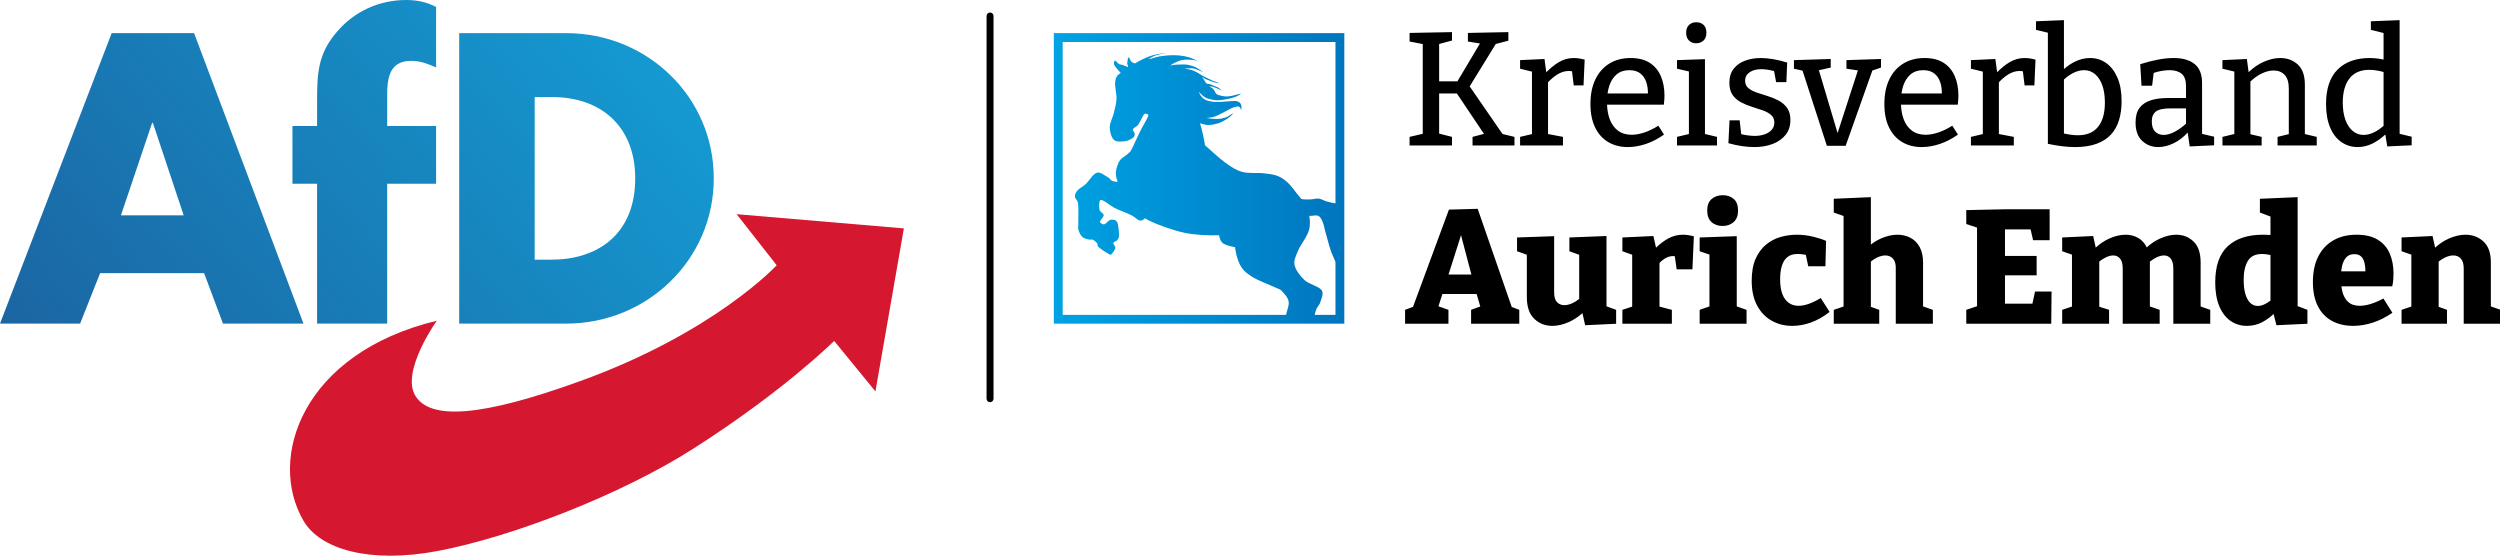 <?xml version="1.0" encoding="UTF-8" standalone="no"?>
<svg xmlns="http://www.w3.org/2000/svg" xmlns:xlink="http://www.w3.org/1999/xlink" xmlns:serif="http://www.serif.com/" width="100%" height="100%" viewBox="0 0 1850 412" version="1.1" xml:space="preserve" style="fill-rule:evenodd;clip-rule:evenodd;stroke-linejoin:round;stroke-miterlimit:2;">
    <g transform="matrix(0.849,0,0,0.809,0,1.078)">
        <g id="schwarz" transform="matrix(1.066,0,0,1.119,-74.875,-39.202)">
            <g transform="matrix(1.026,0,0,1.034,-93.93,190.45)">
                <path d="M1306.33,90.676L1314.32,93.489L1314.32,104.497L1279.76,104.497L1279.76,93.489L1286.08,91.119L1314.7,14.257L1337.62,13.617L1364.75,91.214L1370.77,93.489L1370.77,104.497L1332.37,104.497L1332.37,93.489L1339.68,90.832L1336.78,80.945L1309.52,80.945L1306.33,90.676ZM1314.37,65.585L1332.6,65.585L1324.34,34.459L1314.37,65.585ZM1376.79,49.927L1368.98,47.153L1368.98,36.273L1398.55,35.249L1398.55,79.921C1398.55,83.249 1399.29,85.724 1400.79,87.345C1402.28,88.967 1404.26,89.777 1406.74,89.777C1408.61,89.777 1410.68,89.287 1412.94,88.305C1414.79,87.506 1416.64,86.353 1418.51,84.846L1418.51,49.964L1410.7,47.153L1410.7,36.273L1440.27,35.121L1440.27,90.705L1447.95,93.489L1447.95,104.497L1423.25,105.649L1421.11,96.106C1417.62,99.159 1414,101.508 1410.26,103.153C1405.69,105.159 1401.32,106.161 1397.14,106.161C1391.42,106.161 1386.6,104.284 1382.67,100.529C1378.75,96.775 1376.79,91.057 1376.79,83.377L1376.79,49.927ZM1460.75,49.921L1452.94,47.153L1452.94,36.273L1477.65,35.121L1479.73,44.341C1482.93,41.322 1486.08,38.953 1489.17,37.233C1492.92,35.143 1496.89,34.097 1501.07,34.097C1503.8,34.097 1506.75,34.524 1509.9,35.377L1508.75,61.489L1496.21,61.489L1494.7,51.115C1494.24,51.034 1493.76,50.993 1493.27,50.993C1490.96,50.993 1488.68,51.719 1486.42,53.169C1484.94,54.115 1483.64,55.187 1482.51,56.385L1482.51,90.923L1492.37,93.489L1492.37,104.497L1452.94,104.497L1452.94,93.489L1460.75,90.921L1460.75,49.921ZM1522.32,49.793L1514.51,47.153L1514.51,36.273L1544.08,35.249L1544.08,90.778L1551.89,93.489L1551.89,104.497L1514.51,104.497L1514.51,93.489L1522.32,90.778L1522.32,49.793ZM1532.82,27.185C1529.15,27.185 1526.18,26.14 1523.92,24.049C1521.66,21.959 1520.53,18.951 1520.53,15.025C1520.53,10.929 1521.7,7.879 1524.05,5.873C1526.4,3.868 1529.36,2.865 1532.94,2.865C1536.44,2.865 1539.35,3.847 1541.65,5.809C1543.95,7.772 1545.11,10.844 1545.11,15.025C1545.11,19.036 1543.93,22.065 1541.59,24.113C1539.24,26.161 1536.32,27.185 1532.82,27.185ZM1599.14,50.044C1598.5,49.895 1597.76,49.763 1596.94,49.649C1595.41,49.436 1593.92,49.329 1592.47,49.329C1589.14,49.329 1586.45,50.161 1584.4,51.825C1582.35,53.489 1580.88,55.815 1579.99,58.801C1579.09,61.788 1578.64,65.329 1578.64,69.425C1578.64,74.033 1579.24,77.895 1580.43,81.009C1581.63,84.124 1583.33,86.449 1585.55,87.985C1587.77,89.521 1590.33,90.289 1593.23,90.289C1595.79,90.289 1598.55,89.777 1601.49,88.753C1604.43,87.729 1607.61,86.193 1611.03,84.145L1618.07,95.153C1613.2,98.908 1608.27,101.681 1603.28,103.473C1598.29,105.265 1593.28,106.161 1588.24,106.161C1582.18,106.161 1576.7,104.775 1571.79,102.001C1566.89,99.228 1563.03,95.196 1560.21,89.905C1557.39,84.615 1555.99,78.172 1555.99,70.577C1555.99,63.58 1557.03,57.756 1559.12,53.105C1561.21,48.455 1563.99,44.721 1567.44,41.905C1570.9,39.089 1574.74,37.084 1578.96,35.889C1583.18,34.695 1587.47,34.097 1591.83,34.097C1596.35,34.097 1600.76,34.631 1605.07,35.697C1609.38,36.764 1612.77,37.852 1615.25,38.961L1614.74,59.057L1601.04,59.057L1599.14,50.044ZM1629.2,19.294L1621.39,16.561L1621.39,5.681L1650.96,4.401L1650.96,41.871C1653.54,39.903 1656.21,38.314 1658.96,37.105C1663.53,35.1 1667.9,34.097 1672.08,34.097C1675.92,34.097 1679.4,34.908 1682.51,36.529C1685.63,38.151 1688.08,40.604 1689.87,43.889C1691.66,47.175 1692.56,51.249 1692.56,56.113L1692.56,90.783L1700.37,93.489L1700.37,104.497L1670.8,104.497L1670.8,60.849C1670.89,57.265 1670.14,54.641 1668.56,52.977C1666.98,51.313 1664.96,50.481 1662.48,50.481C1660.6,50.481 1658.51,50.993 1656.21,52.017C1654.43,52.806 1652.68,53.899 1650.96,55.295L1650.96,91.105L1657.62,93.489L1657.62,104.497L1621.39,104.497L1621.39,93.489L1629.2,90.854L1629.2,19.294ZM1735.57,28.476L1726.99,25.649L1726.99,14.641L1757.33,14.001L1793.42,14.001L1793.42,38.449L1780.24,38.449L1778.24,29.873L1757.84,29.873L1757.84,50.865L1783.06,50.865L1783.06,66.225L1757.84,66.225L1757.84,88.625L1779.69,88.625L1781.78,79.025L1794.96,79.025L1794.7,104.497L1726.99,104.497L1726.99,93.489L1735.57,90.599L1735.57,28.476ZM1811.22,49.852L1803.41,47.153L1803.41,36.273L1828.11,35.121L1830.16,44.282C1833.5,41.237 1837.07,38.866 1840.85,37.169C1845.41,35.121 1849.79,34.097 1853.97,34.097C1857.81,34.097 1861.27,35.015 1864.34,36.849C1867.07,38.479 1869.22,40.899 1870.81,44.111C1874.12,41.133 1877.62,38.819 1881.3,37.169C1885.86,35.121 1890.19,34.097 1894.29,34.097C1899.75,34.097 1904.36,35.889 1908.11,39.473C1911.87,43.057 1913.75,48.561 1913.75,55.985L1913.75,90.827L1921.42,93.489L1921.42,104.497L1891.99,104.497L1891.99,60.849C1891.99,57.265 1891.3,54.641 1889.94,52.977C1888.57,51.313 1886.78,50.481 1884.56,50.481C1882.77,50.481 1880.74,51.015 1878.48,52.081C1876.77,52.891 1875.04,54.007 1873.3,55.43L1873.3,90.783L1881.11,93.489L1881.11,104.497L1851.66,104.497L1851.66,60.849C1851.66,57.265 1850.96,54.641 1849.55,52.977C1848.14,51.313 1846.33,50.481 1844.11,50.481C1842.32,50.481 1840.34,50.993 1838.16,52.017C1836.45,52.824 1834.72,53.923 1832.98,55.313L1832.98,91.024L1840.79,93.489L1840.79,104.497L1803.41,104.497L1803.41,93.489L1811.22,90.887L1811.22,49.852ZM1971.92,96.782C1968.75,99.648 1965.62,101.857 1962.51,103.409C1958.84,105.244 1954.92,106.161 1950.74,106.161C1945.79,106.161 1941.41,104.86 1937.62,102.257C1933.82,99.655 1930.83,95.793 1928.66,90.673C1926.48,85.553 1925.39,79.281 1925.39,71.857C1925.39,58.887 1928.7,49.351 1935.31,43.249C1941.93,37.148 1951.29,34.097 1963.41,34.097C1964.94,34.097 1966.55,34.14 1968.21,34.225C1968.61,34.246 1969.02,34.274 1969.42,34.31L1969.42,19.743L1960.98,16.561L1960.98,5.681L1991.06,4.401L1991.06,90.561L1998.87,93.489L1998.87,104.497L1974.16,105.649L1971.92,96.782ZM1969.42,50.12C1966.95,49.593 1964.69,49.329 1962.64,49.329C1957.35,49.329 1953.6,51.164 1951.38,54.833C1949.16,58.503 1948.05,63.495 1948.05,69.809C1948.05,73.991 1948.48,77.617 1949.33,80.689C1950.18,83.761 1951.46,86.151 1953.17,87.857C1954.88,89.564 1956.92,90.417 1959.31,90.417C1961.19,90.417 1963.17,89.884 1965.27,88.817C1966.61,88.132 1967.99,87.245 1969.42,86.155L1969.42,50.12ZM2025.93,74.929C2026.13,76.446 2026.41,77.897 2026.77,79.281C2027.62,82.609 2029.16,85.276 2031.38,87.281C2033.6,89.287 2036.67,90.289 2040.59,90.289C2043.24,90.289 2046.16,89.799 2049.36,88.817C2052.56,87.836 2055.91,86.407 2059.41,84.529L2066.58,95.793C2061.46,99.292 2056.25,101.895 2050.96,103.601C2045.67,105.308 2040.47,106.161 2035.35,106.161C2028.94,106.161 2023.31,104.86 2018.45,102.257C2013.59,99.655 2009.83,95.772 2007.18,90.609C2004.54,85.447 2003.22,79.068 2003.22,71.473C2003.22,63.623 2004.62,56.924 2007.44,51.377C2010.26,45.831 2014.27,41.564 2019.47,38.577C2024.68,35.591 2030.87,34.097 2038.03,34.097C2044.94,34.097 2050.58,35.42 2054.93,38.065C2059.28,40.711 2062.46,44.359 2064.47,49.009C2066.47,53.66 2067.47,58.887 2067.47,64.689C2067.47,66.311 2067.41,67.975 2067.28,69.681C2067.15,71.388 2066.88,73.137 2066.45,74.929L2025.93,74.929ZM2025.76,63.025L2045.09,63.025C2045.05,60.619 2044.83,58.507 2044.43,56.689C2043.92,54.343 2043,52.551 2041.68,51.313C2040.36,50.076 2038.55,49.457 2036.24,49.457C2033.42,49.457 2031.25,50.332 2029.71,52.081C2028.18,53.831 2027.09,56.113 2026.45,58.929C2026.15,60.239 2025.92,61.605 2025.76,63.025ZM2081.68,49.852L2073.87,47.153L2073.87,36.273L2098.58,35.121L2100.63,44.311C2104.12,41.181 2107.79,38.779 2111.63,37.105C2116.24,35.1 2120.64,34.097 2124.82,34.097C2130.53,34.097 2135.36,35.932 2139.28,39.601C2143.21,43.271 2145.13,48.86 2145.04,56.369L2145.04,90.783L2152.85,93.489L2152.85,104.497L2123.41,104.497L2123.41,60.849C2123.41,57.265 2122.64,54.641 2121.11,52.977C2119.57,51.313 2117.56,50.481 2115.09,50.481C2113.13,50.481 2111.01,50.993 2108.75,52.017C2106.97,52.825 2105.2,53.925 2103.44,55.317L2103.44,91.105L2110.1,93.489L2110.1,104.497L2073.87,104.497L2073.87,93.489L2081.68,90.887L2081.68,49.852ZM1293.84,-116.634L1283.35,-118.644L1283.35,-125.428L1317.14,-126.068L1317.14,-119.412L1306.9,-116.688L1306.9,-87.156L1321.46,-87.156L1339.42,-117.077L1329.81,-118.644L1329.81,-125.428L1362.07,-126.068L1362.07,-119.284L1352.02,-116.693L1331.24,-83.163L1357.41,-45.528L1366.93,-43.252L1366.93,-36.468L1333.52,-36.468L1333.52,-43.252L1342.64,-45.612L1321.04,-77.556L1306.9,-77.556L1306.9,-45.839L1317.14,-43.252L1317.14,-36.468L1283.35,-36.468L1283.35,-43.252L1293.84,-45.683L1293.84,-116.634ZM1380.88,-94.854L1371.41,-97.14L1371.41,-103.924L1390.87,-104.82L1392.27,-94.345C1395.63,-97.674 1398.93,-100.312 1402.19,-102.26C1405.9,-104.479 1409.89,-105.588 1414.16,-105.588C1416.89,-105.588 1419.79,-105.161 1422.87,-104.308L1421.97,-83.956L1414.16,-83.956L1412.79,-95.099C1412.55,-95.146 1412.3,-95.186 1412.05,-95.22C1411.41,-95.305 1410.79,-95.348 1410.19,-95.348C1407.04,-95.348 1403.94,-94.388 1400.91,-92.468C1398.33,-90.832 1395.92,-88.809 1393.68,-86.399L1393.68,-45.498L1405.59,-43.252L1405.59,-36.468L1371.41,-36.468L1371.41,-43.252L1380.88,-45.455L1380.88,-94.854ZM1440.7,-68.724C1440.88,-64.418 1441.59,-60.6 1442.83,-57.268C1444.28,-53.385 1446.48,-50.356 1449.42,-48.18C1452.37,-46.004 1456.02,-44.916 1460.37,-44.916C1463.44,-44.916 1466.79,-45.513 1470.42,-46.708C1474.04,-47.903 1477.78,-49.695 1481.62,-52.084L1486.1,-45.044C1481.32,-41.716 1476.48,-39.241 1471.57,-37.62C1466.66,-35.999 1461.9,-35.188 1457.3,-35.188C1451.41,-35.188 1446.23,-36.489 1441.75,-39.092C1437.27,-41.695 1433.77,-45.535 1431.25,-50.612C1428.73,-55.689 1427.47,-61.897 1427.47,-69.236C1427.47,-76.745 1428.77,-83.209 1431.38,-88.628C1433.98,-94.047 1437.69,-98.228 1442.51,-101.172C1447.33,-104.116 1452.99,-105.588 1459.47,-105.588C1465.7,-105.588 1470.8,-104.308 1474.77,-101.748C1478.74,-99.188 1481.68,-95.668 1483.6,-91.188C1485.52,-86.708 1486.48,-81.609 1486.48,-75.892C1486.48,-74.783 1486.44,-73.673 1486.35,-72.564C1486.27,-71.455 1486.14,-70.175 1485.97,-68.724L1440.7,-68.724ZM1441.1,-77.556L1473.31,-77.556C1473.32,-80.756 1472.89,-83.7 1472.02,-86.388C1471.08,-89.289 1469.5,-91.615 1467.28,-93.364C1465.06,-95.113 1462.12,-95.988 1458.45,-95.988C1454.44,-95.988 1451.11,-94.9 1448.46,-92.724C1445.82,-90.548 1443.86,-87.583 1442.58,-83.828C1441.91,-81.886 1441.42,-79.795 1441.1,-77.556ZM1505.94,-94.972L1496.46,-97.14L1496.46,-103.924L1518.74,-104.692L1518.74,-45.538L1528.34,-43.252L1528.34,-36.468L1496.46,-36.468L1496.46,-43.252L1505.94,-45.507L1505.94,-94.972ZM1511.7,-117.236C1509.39,-117.236 1507.49,-117.961 1506,-119.412C1504.51,-120.863 1503.76,-122.911 1503.76,-125.556C1503.76,-128.287 1504.53,-130.356 1506.07,-131.764C1507.6,-133.172 1509.52,-133.876 1511.83,-133.876C1514.21,-133.876 1516.16,-133.172 1517.65,-131.764C1519.14,-130.356 1519.89,-128.287 1519.89,-125.556C1519.89,-122.825 1519.1,-120.756 1517.52,-119.348C1515.94,-117.94 1514,-117.236 1511.7,-117.236ZM1573.82,-95.261C1570.13,-96.258 1566.7,-96.756 1563.54,-96.756C1559.78,-96.756 1556.71,-95.945 1554.32,-94.324C1551.93,-92.703 1550.74,-90.484 1550.74,-87.668C1550.74,-85.193 1551.59,-83.252 1553.3,-81.844C1555,-80.436 1557.22,-79.263 1559.95,-78.324C1562.68,-77.385 1565.61,-76.447 1568.72,-75.508C1571.84,-74.569 1574.76,-73.375 1577.49,-71.924C1580.22,-70.473 1582.46,-68.532 1584.21,-66.1C1585.96,-63.668 1586.83,-60.489 1586.83,-56.564C1586.83,-51.956 1585.57,-48.073 1583.06,-44.916C1580.54,-41.759 1577.11,-39.348 1572.75,-37.684C1568.4,-36.02 1563.54,-35.188 1558.16,-35.188C1555,-35.188 1551.68,-35.444 1548.18,-35.956C1544.68,-36.468 1541.09,-37.236 1537.42,-38.26L1538.32,-56.308L1546.38,-56.308L1547.65,-45.392C1549.2,-45.015 1550.85,-44.707 1552.59,-44.468C1554.77,-44.169 1556.75,-44.02 1558.55,-44.02C1561.19,-44.02 1563.69,-44.404 1566.03,-45.172C1568.38,-45.94 1570.3,-47.113 1571.79,-48.692C1573.29,-50.271 1574.03,-52.212 1574.03,-54.516C1574.03,-57.076 1573.16,-59.103 1571.41,-60.596C1569.66,-62.089 1567.42,-63.305 1564.69,-64.244C1561.96,-65.183 1559.08,-66.121 1556.05,-67.06C1553.02,-67.999 1550.14,-69.193 1547.41,-70.644C1544.68,-72.095 1542.46,-74.015 1540.75,-76.404C1539.05,-78.793 1538.19,-81.993 1538.19,-86.004C1538.19,-90.527 1539.35,-94.239 1541.65,-97.14C1543.95,-100.041 1547.03,-102.175 1550.87,-103.54C1554.7,-104.905 1558.8,-105.588 1563.15,-105.588C1566.14,-105.588 1569.45,-105.289 1573.07,-104.692C1576.7,-104.095 1580.43,-103.199 1584.27,-102.004L1583.63,-86.516L1575.44,-86.516L1573.82,-95.261ZM1596.52,-95.579L1589.65,-97.14L1589.65,-103.924L1618.96,-104.82L1618.96,-98.036L1609.54,-95.931L1624.43,-46.243L1640.62,-95.79L1631.51,-97.14L1631.51,-103.924L1659.03,-104.82L1659.03,-98.036L1652.15,-95.709L1630.87,-36.212L1615.89,-36.212L1596.52,-95.579ZM1674.94,-68.724C1675.12,-64.418 1675.83,-60.6 1677.07,-57.268C1678.52,-53.385 1680.72,-50.356 1683.66,-48.18C1686.61,-46.004 1690.26,-44.916 1694.61,-44.916C1697.68,-44.916 1701.03,-45.513 1704.66,-46.708C1708.28,-47.903 1712.02,-49.695 1715.86,-52.084L1720.34,-45.044C1715.56,-41.716 1710.72,-39.241 1705.81,-37.62C1700.9,-35.999 1696.14,-35.188 1691.54,-35.188C1685.65,-35.188 1680.47,-36.489 1675.99,-39.092C1671.51,-41.695 1668.01,-45.535 1665.49,-50.612C1662.97,-55.689 1661.71,-61.897 1661.71,-69.236C1661.71,-76.745 1663.01,-83.209 1665.62,-88.628C1668.22,-94.047 1671.93,-98.228 1676.75,-101.172C1681.57,-104.116 1687.23,-105.588 1693.71,-105.588C1699.94,-105.588 1705.04,-104.308 1709.01,-101.748C1712.98,-99.188 1715.92,-95.668 1717.84,-91.188C1719.76,-86.708 1720.72,-81.609 1720.72,-75.892C1720.72,-74.783 1720.68,-73.673 1720.59,-72.564C1720.51,-71.455 1720.38,-70.175 1720.21,-68.724L1674.94,-68.724ZM1675.34,-77.556L1707.55,-77.556C1707.56,-80.756 1707.13,-83.7 1706.26,-86.388C1705.32,-89.289 1703.74,-91.615 1701.52,-93.364C1699.3,-95.113 1696.36,-95.988 1692.69,-95.988C1688.68,-95.988 1685.35,-94.9 1682.7,-92.724C1680.06,-90.548 1678.1,-87.583 1676.82,-83.828C1676.15,-81.886 1675.66,-79.795 1675.34,-77.556ZM1740.18,-94.854L1730.7,-97.14L1730.7,-103.924L1750.16,-104.82L1751.57,-94.345C1754.92,-97.674 1758.23,-100.312 1761.49,-102.26C1765.2,-104.479 1769.19,-105.588 1773.46,-105.588C1776.19,-105.588 1779.09,-105.161 1782.16,-104.308L1781.27,-83.956L1773.46,-83.956L1772.09,-95.099C1771.85,-95.146 1771.6,-95.186 1771.35,-95.22C1770.7,-95.305 1770.09,-95.348 1769.49,-95.348C1766.33,-95.348 1763.24,-94.388 1760.21,-92.468C1757.63,-90.832 1755.22,-88.809 1752.98,-86.399L1752.98,-45.498L1764.88,-43.252L1764.88,-36.468L1730.7,-36.468L1730.7,-43.252L1740.18,-45.455L1740.18,-94.854ZM1792.02,-125.595L1782.55,-127.86L1782.55,-134.644L1804.82,-135.54L1804.82,-96.858C1807.73,-99.383 1810.78,-101.396 1813.97,-102.9C1817.77,-104.692 1821.63,-105.588 1825.55,-105.588C1830.42,-105.588 1834.73,-104.265 1838.48,-101.62C1842.24,-98.975 1845.22,-95.135 1847.44,-90.1C1849.66,-85.065 1850.77,-78.836 1850.77,-71.412C1850.77,-65.951 1850.09,-60.98 1848.72,-56.5C1847.36,-52.02 1845.2,-48.201 1842.26,-45.044C1839.31,-41.887 1835.47,-39.455 1830.74,-37.748C1826,-36.041 1820.31,-35.188 1813.65,-35.188C1810.49,-35.188 1807.12,-35.401 1803.54,-35.828C1799.95,-36.255 1796.11,-36.895 1792.02,-37.748L1792.02,-125.595ZM1804.82,-45.933C1809,-44.999 1812.71,-44.532 1815.95,-44.532C1823.04,-44.532 1828.39,-46.751 1832.02,-51.188C1835.64,-55.625 1837.46,-62.025 1837.46,-70.388C1837.46,-75.764 1836.75,-80.351 1835.35,-84.148C1833.94,-87.945 1832,-90.868 1829.52,-92.916C1827.05,-94.964 1824.14,-95.988 1820.82,-95.988C1818.09,-95.988 1815.25,-95.263 1812.31,-93.812C1809.85,-92.604 1807.36,-90.863 1804.82,-88.59L1804.82,-45.933ZM1903.44,-46.678C1900.01,-42.96 1896.32,-40.154 1892.37,-38.26C1888.1,-36.212 1883.96,-35.188 1879.95,-35.188C1875,-35.188 1870.76,-36.809 1867.22,-40.052C1863.68,-43.295 1861.9,-48.159 1861.9,-54.644C1861.9,-59.593 1862.97,-63.455 1865.11,-66.228C1867.24,-69.001 1870.23,-70.985 1874.07,-72.18C1877.9,-73.375 1882.43,-73.972 1887.63,-73.972L1902.1,-73.972L1902.1,-83.572C1902.1,-88.009 1900.94,-91.188 1898.64,-93.108C1896.34,-95.028 1893.14,-95.988 1889.04,-95.988C1886.91,-95.988 1884.67,-95.775 1882.32,-95.348C1880.45,-95.008 1878.46,-94.505 1876.34,-93.839L1875.09,-83.7L1866.64,-83.7L1865.62,-100.724C1870.82,-102.345 1875.62,-103.561 1880.02,-104.372C1884.41,-105.183 1888.49,-105.588 1892.24,-105.588C1899.41,-105.588 1904.98,-104.009 1908.94,-100.852C1912.91,-97.695 1914.9,-92.703 1914.9,-85.876L1914.9,-45.62L1924.5,-43.38L1924.5,-36.596L1905.04,-35.7L1903.44,-46.678ZM1902.1,-65.78L1889.68,-65.78C1884.05,-65.78 1880.17,-64.927 1878.03,-63.22C1875.9,-61.513 1874.83,-58.953 1874.83,-55.54C1874.83,-51.871 1875.73,-49.161 1877.52,-47.412C1879.31,-45.663 1881.57,-44.788 1884.31,-44.788C1887.04,-44.788 1890.04,-45.663 1893.33,-47.412C1896.34,-49.016 1899.26,-51.104 1902.1,-53.677L1902.1,-65.78ZM1940.62,-94.88L1931.15,-97.14L1931.15,-103.924L1950.61,-104.82L1952,-94.417C1955.77,-97.995 1959.72,-100.694 1963.86,-102.516C1968.51,-104.564 1972.92,-105.588 1977.11,-105.588C1982.82,-105.588 1987.56,-103.839 1991.31,-100.34C1995.07,-96.841 1996.9,-91.423 1996.82,-84.084L1996.82,-45.481L2006.29,-43.252L2006.29,-36.468L1975.06,-36.468L1975.06,-43.252L1984.02,-45.411L1984.02,-81.396C1984.02,-86.345 1982.91,-89.972 1980.69,-92.276C1978.47,-94.58 1975.53,-95.732 1971.86,-95.732C1968.96,-95.732 1965.82,-94.943 1962.45,-93.364C1959.39,-91.93 1956.38,-89.811 1953.42,-87.005L1953.42,-45.354L1962.38,-43.252L1962.38,-36.468L1931.15,-36.468L1931.15,-43.252L1940.62,-45.512L1940.62,-94.88ZM2060.95,-45.124C2057.49,-41.986 2054.06,-39.591 2050.64,-37.94C2046.84,-36.105 2042.94,-35.188 2038.93,-35.188C2034.15,-35.188 2029.84,-36.489 2026,-39.092C2022.16,-41.695 2019.15,-45.535 2016.98,-50.612C2014.8,-55.689 2013.71,-61.897 2013.71,-69.236C2013.71,-81.353 2016.79,-90.441 2022.93,-96.5C2029.07,-102.559 2037.61,-105.588 2048.53,-105.588C2050.66,-105.588 2052.86,-105.439 2055.12,-105.14C2056.57,-104.949 2058.04,-104.697 2059.54,-104.384L2059.54,-125.36L2049.43,-127.86L2049.43,-134.644L2072.34,-135.54L2072.34,-45.671L2081.94,-43.38L2081.94,-36.596L2062.48,-35.7L2060.95,-45.124ZM2059.54,-94.548C2055.41,-95.679 2051.61,-96.244 2048.14,-96.244C2041.15,-96.244 2035.88,-93.961 2032.34,-89.396C2028.8,-84.831 2027.03,-78.495 2027.03,-70.388C2027.03,-65.097 2027.73,-60.532 2029.14,-56.692C2030.55,-52.852 2032.51,-49.908 2035.03,-47.86C2037.54,-45.812 2040.42,-44.788 2043.66,-44.788C2046.4,-44.788 2049.23,-45.513 2052.18,-46.964C2054.59,-48.152 2057.04,-49.826 2059.54,-51.986L2059.54,-94.548Z"></path>
            </g>
            <g transform="matrix(1.105,0,0,1.105,90.547,33.846)">
                <path d="M976.357,24.503L976.357,239.451L761.408,239.451L761.408,24.503L976.357,24.503ZM969.804,150.425L969.804,31.055L767.96,31.055L767.96,232.899L933.241,232.899C933.251,232.857 933.26,232.816 933.27,232.775C934.258,228.354 935.739,225.768 935.091,222.713C934.468,219.676 931.233,216.543 929.615,214.741C929.028,214.088 926.694,213.353 924.886,212.481C921.288,210.745 912.057,207.402 907.721,204.501C903.344,201.621 900.875,199.482 898.781,195.115C897.204,191.878 896.054,187.273 895.471,182.814C891.672,182.239 887.885,181.075 886.311,179.776C884.923,178.619 884.013,176.36 883.726,174.023C883.477,174.03 883.263,174.03 883.024,174.03C876.167,174.253 866.219,173.939 857.663,172.106C849.092,170.275 837.298,165.908 831.603,163.046C830.375,162.428 829.496,161.937 828.81,161.478C827.802,162.563 826.769,163.23 825.47,163.176C823.488,163.13 821.772,160.667 818.576,159.102C815.38,157.535 809.589,155.473 806.273,153.759C802.977,152.048 800.54,149.731 798.744,148.855C796.934,147.964 796.048,147.376 795.473,148.445C794.905,149.515 794.762,153.486 795.234,155.268C795.712,157.034 798.201,157.723 798.291,159.086C798.369,160.461 796.119,162.49 795.758,163.468C795.396,164.464 795.603,164.574 796.132,164.974C796.656,165.379 797.677,166.283 798.872,165.889C800.101,165.485 801.82,162.901 803.384,162.613C804.922,162.325 807.146,162.383 808.192,164.209C809.234,166.049 809.589,171.39 809.635,173.6C809.692,175.798 809.162,176.425 808.464,177.458C807.772,178.489 805.692,178.806 805.426,179.785C805.188,180.761 807.146,182.054 806.951,183.389C806.746,184.723 805.027,187.066 804.234,187.819C803.423,188.582 803.759,188.769 802.159,187.926C800.534,187.108 796.01,184.17 794.568,182.829C793.107,181.492 794.152,180.845 793.437,179.922C792.72,179.023 791.253,177.782 790.264,177.32C789.734,177.071 789.346,177.148 788.894,177.236C788.518,177.3 788.092,177.355 787.498,177.213C786.218,176.884 783.904,176.56 782.624,175.416C781.319,174.27 780.214,172.064 779.703,170.368C779.173,168.675 779.56,168.517 779.509,165.244C779.445,161.989 779.793,154.104 779.354,150.793C778.954,147.476 777.053,147.082 777.001,145.401C776.937,143.727 777.667,142.299 779.028,140.738C780.375,139.181 782.715,138.256 785.074,136.094C787.433,133.922 790.458,128.58 793.185,127.763C795.913,126.923 799.41,130.083 801.406,131.117C803.384,132.164 802.977,133.292 805.052,133.99C806.086,134.354 807.301,134.404 808.735,134.52C808.645,134.32 808.548,134.104 808.464,133.903C806.086,128.164 807.883,123.869 809.201,120.489C810.533,117.105 814.759,115.289 816.396,113.598C818.017,111.912 817.525,113.092 818.987,110.405C820.433,107.718 823.101,101.457 825.114,97.45C827.117,93.427 830.219,88.502 831.047,86.327C831.89,84.136 830.671,84.608 830.155,84.365C829.619,84.129 829.017,83.59 827.957,84.889C826.904,86.217 825.169,90.454 823.847,92.228C822.521,94.002 820.433,94.402 820.004,95.531C819.568,96.669 821.254,97.922 821.254,98.978C821.298,100.029 821.235,100.934 820.06,101.846C818.883,102.744 816.531,104.184 814.164,104.466C811.813,104.738 807.805,105.226 805.908,103.516C804.017,101.8 802.79,97.557 802.79,94.197C802.77,90.841 805.027,86.893 805.853,83.38C806.69,79.854 807.606,76.853 807.772,73.032C807.921,69.199 806.331,63.567 806.797,60.416C807.262,57.262 808.038,55.805 810.552,54.176C810.662,54.089 810.797,54.03 810.927,53.966C810.526,53.52 810.113,53.061 809.692,52.589C808.38,51.122 806.576,49.228 806.067,47.948C805.568,46.643 806.044,44.911 806.667,44.84C807.294,44.759 808.493,46.749 809.787,47.431C811.069,48.107 810.338,47.096 814.41,48.866C814.927,49.083 815.603,49.358 816.396,49.681C816.387,49.312 816.362,49.005 816.284,48.773C815.82,47.454 815.659,47.684 815.748,46.62C815.833,45.541 816.249,42.468 816.815,42.368C817.397,42.254 817.861,45.04 819.167,45.958C819.859,46.439 820.615,46.669 821.559,46.914C822.276,46.32 823.458,45.757 824.699,45.075C826.461,44.113 829.16,42.765 831.415,41.925C833.665,41.084 836.049,40.445 838.241,40.005C840.38,39.575 844.083,39.281 844.542,39.281L844.565,39.281C844.871,39.301 841.608,39.74 840.172,40.086C838.742,40.422 837.213,40.781 835.919,41.305C834.615,41.815 833.154,42.755 832.371,43.153C831.59,43.547 831.163,43.725 831.163,43.725C831.163,43.725 832.352,43.612 833.735,43.295C835.106,42.965 837.173,42.16 839.398,41.757C841.608,41.362 844.565,41.026 847.063,40.887C849.57,40.781 851.987,40.781 854.47,41.046C856.938,41.305 859.666,41.838 861.889,42.513C864.1,43.217 867.299,44.895 867.758,45.205C868.197,45.515 866.051,44.571 864.594,44.381C863.111,44.194 860.622,44.058 858.981,44.122C857.339,44.223 856.266,44.352 854.729,44.824C853.19,45.286 851.005,46.345 849.79,47.002C848.549,47.648 847.385,48.747 847.385,48.747C847.385,48.747 848.33,48.236 849.584,48.078C850.85,47.913 853.09,47.748 854.936,47.713C856.783,47.69 858.777,47.59 860.727,47.948C862.67,48.294 864.778,48.96 866.581,49.852C868.391,50.715 871.145,52.854 871.558,53.233C871.962,53.63 870.014,52.544 869.051,52.162C868.083,51.775 866.801,51.174 865.758,50.886C864.708,50.612 864.06,50.482 862.73,50.482C861.411,50.476 857.831,50.886 857.831,50.886C857.831,50.886 859.172,50.973 860.086,51.093C861.004,51.232 862.148,51.374 863.311,51.768C864.482,52.133 865.695,52.674 867.112,53.42C868.534,54.153 870.394,55.43 871.811,56.221C873.246,57.02 874.389,57.537 875.624,58.125C876.858,58.736 877.899,59.265 879.237,59.812C880.555,60.351 883.477,61.227 883.619,61.414C883.761,61.579 881.299,61.205 880.07,60.888C878.848,60.552 877.355,59.893 876.269,59.495C875.193,59.078 874.435,58.855 873.561,58.432C872.696,57.995 871.105,56.903 871.105,56.903C871.105,56.903 872.075,58.277 872.599,59.059C873.109,59.854 873.71,61.182 874.221,61.628C874.547,61.938 874.987,61.93 875.287,61.953C875.794,61.992 876.837,62.191 877.059,62.242C877.724,62.395 879.935,63.566 880.788,63.912C881.647,64.26 882.753,64.507 883.542,65.04C884.349,65.57 885.441,66.834 885.545,67.067C885.674,67.28 884.772,66.638 884.054,66.19C883.372,65.763 882.045,65.364 881.227,65.024C880.445,64.666 880.235,64.543 879.424,64.294C878.629,64.084 876.406,63.632 876.406,63.632C876.406,63.632 877.391,64.371 877.943,64.795C878.5,65.234 879.146,65.516 879.689,66.226C880.258,66.937 880.697,68.385 881.305,69.07C881.905,69.742 882.248,69.911 883.302,70.288C884.349,70.657 886.164,71.135 887.626,71.265C889.074,71.404 890.065,71.423 892.073,71.093C894.076,70.786 898.993,69.306 899.686,69.371C900.345,69.436 897.656,70.851 896.119,71.497C894.594,72.105 892.81,72.644 890.522,73.103C888.234,73.565 884.932,74.211 882.403,74.183C879.87,74.16 877.155,73.491 875.379,72.932C873.601,72.367 872.761,71.675 871.643,70.822C870.518,69.972 868.682,67.839 868.682,67.839C868.682,67.839 869.4,69.823 870.175,70.806C870.928,71.769 871.875,72.939 873.265,73.665C874.629,74.412 876.522,74.906 878.426,75.201C880.284,75.475 882.617,75.401 884.601,75.395C886.569,75.346 888.402,75.081 890.317,74.978C892.257,74.878 894.713,74.561 896.196,74.754C897.663,74.958 898.496,75.505 899.163,76.141C899.816,76.769 900.035,77.649 900.191,78.503C900.345,79.36 899.991,82.28 899.928,82.276C899.864,82.271 899.97,81.176 899.753,80.594C899.505,79.999 898.993,79.23 898.452,78.943C897.915,78.662 897.398,78.712 896.523,78.879C895.634,79.043 894.476,79.36 893.171,79.918C891.868,80.482 888.724,82.217 888.724,82.217C887.096,83.073 884.995,84.236 883.386,84.967C881.763,85.708 880.543,86.247 879.072,86.641C877.588,87.021 874.569,87.257 874.569,87.257C874.569,87.257 875.501,87.516 876.744,87.646C878.008,87.785 880.438,88.043 882.045,88.003C883.638,87.991 885.079,87.785 886.418,87.49C887.742,87.203 888.773,86.851 890.023,86.253C891.271,85.636 893.656,83.807 893.96,83.819C894.237,83.842 892.86,85.435 891.756,86.347C890.669,87.245 888.88,88.415 887.381,89.248C885.881,90.076 884.601,90.771 882.753,91.31C880.888,91.856 878.067,92.402 876.185,92.468C874.274,92.567 872.838,92.079 871.409,91.727C870.769,91.562 870.175,91.382 869.594,91.181C871.1,96.23 872.205,101.117 873.103,106.489C873.162,106.812 873.187,107.145 873.239,107.488C877.42,111.03 883.726,117.005 887.807,119.955C892.796,123.553 895.834,125.765 900.681,127.124C905.548,128.516 912.373,127.64 916.917,128.222C921.454,128.803 924.488,128.974 927.995,130.583C934.291,133.473 938.164,139.193 940.454,142.154C941.412,143.393 943.935,146.554 944.288,146.853C944.682,147.186 944.464,147.538 949.722,147.57C953.594,147.593 955.453,146.571 957.519,146.917C959.479,147.244 961.339,148.43 963.223,149.004C965.113,149.545 967.162,149.986 968.781,150.261C969.139,150.326 969.478,150.38 969.804,150.425ZM954.403,232.899L969.804,232.899L969.804,193.633C968.828,191.584 967.914,189.503 967.2,187.726C965.721,184.086 964.914,180.557 964.073,177.73C963.223,174.893 962.76,172.976 962.153,170.75C961.565,168.552 961.216,166.425 960.441,164.429C959.639,162.447 958.313,159.194 955.36,159.333C954.376,159.379 952.335,159.713 950.383,159.755C951.043,162.987 951.143,166.32 950.306,169.816C949.091,174.857 943.74,181.362 941.975,185.767C940.172,190.189 938.776,192.761 939.622,196.332C940.443,199.921 943.667,204.229 946.997,207.274C950.318,210.311 957.596,211.878 959.51,214.606C961.423,217.356 959.216,221.15 958.515,223.676C957.799,226.204 956.395,226.318 955.27,229.753C954.994,230.6 954.702,231.687 954.403,232.899Z" style="fill:url(#_Linear1);"></path>
            </g>
            <g transform="matrix(0.23,0,0,1,682.588,-1.333)">
                <path d="M869.627,48.235C869.627,46.662 864.073,45.385 857.231,45.385C850.389,45.385 844.835,46.662 844.835,48.235L844.835,361.1C844.835,362.673 850.389,363.95 857.231,363.95C864.073,363.95 869.627,362.673 869.627,361.1L869.627,48.235Z"></path>
            </g>
            <g transform="matrix(0.905,0,0,0.905,70.226,33.846)">
                <path d="M394.607,289.709C394.607,289.709 362.092,335.422 375.149,357.263C388.338,379.342 433.629,377.135 525.249,343.846C646,299.97 701.737,239.582 701.737,239.582L665.554,193.455L816.64,206.301L790.948,353.509L753.658,307.936C753.658,307.936 708.639,352.823 626.339,405.298C561.168,446.844 462.522,485.021 395.434,497.683C333.375,509.404 289.068,495.898 274.182,470.346C241.157,413.616 273.355,318.989 394.607,289.709Z" style="fill:rgb(213,23,47);fill-rule:nonzero;"></path>
                <path d="M644.901,161.114C644.901,142.667 641.138,125.248 634.359,109.492C627.571,93.735 617.758,79.641 605.668,67.858C593.578,56.067 579.202,46.588 563.287,40.048C547.364,33.514 529.901,29.927 511.63,29.927L414.893,29.927L414.893,292.293L511.63,292.293C529.813,292.293 547.231,288.705 563.138,282.172C579.044,275.639 593.428,266.152 605.537,254.37C617.653,242.578 627.492,228.483 634.306,212.727C641.121,196.971 644.901,179.552 644.901,161.114ZM573.918,161.114C573.918,173.899 571.746,184.881 567.842,194.166C563.947,203.442 558.328,211.022 551.435,217.001C544.541,222.988 536.373,227.367 527.386,230.251C518.4,233.144 508.588,234.533 498.406,234.533L483.098,234.533L483.098,87.686L499.109,87.686C510.065,87.686 520.221,89.339 529.295,92.557C538.36,95.767 546.344,100.541 552.956,106.783C559.568,113.026 564.809,120.738 568.396,129.82C571.983,138.904 573.918,149.367 573.918,161.114ZM394.022,165.98L394.022,113.787L349.83,113.787L349.83,84.91C349.83,79.864 350.181,75.468 350.956,71.713C351.729,67.967 352.942,64.855 354.657,62.375C356.38,59.896 358.605,58.049 361.428,56.819C364.25,55.588 367.662,54.98 371.75,54.98C373.843,54.98 375.821,55.157 377.729,55.464C379.637,55.772 381.475,56.22 383.277,56.765C385.08,57.31 386.856,57.952 388.632,58.647C390.417,59.35 392.193,60.116 394.022,60.898L394.022,6.269C391.85,5.135 389.67,4.177 387.48,3.377C385.291,2.577 383.084,1.935 380.842,1.434C378.609,0.941 376.331,0.581 374.01,0.343C371.688,0.115 369.315,0 366.879,0C360.882,0 354.965,0.633 349.223,1.864C343.482,3.104 337.916,4.942 332.605,7.351C327.303,9.769 322.256,12.758 317.56,16.293C312.856,19.836 308.513,23.925 304.591,28.532C300.248,33.492 296.942,38.345 294.427,43.216C291.912,48.087 290.198,52.985 289.019,58.023C287.85,63.07 287.217,68.266 286.883,73.753C286.54,79.231 286.496,84.99 286.496,91.171L286.496,113.787L264.233,113.787L264.233,165.98L286.496,165.98L286.496,292.296L349.83,292.296L349.83,165.98L394.022,165.98ZM274.201,292.291L249.494,226.706L224.786,161.113L200.079,95.519L175.371,29.926L100.915,29.926L75.679,95.519L50.453,161.113L25.226,226.706L0,292.291L72.373,292.291L76.901,280.896L81.421,269.501L85.949,258.105L90.468,246.71L184.419,246.71L188.684,258.105L192.948,269.501L197.212,280.896L201.477,292.291L274.201,292.291ZM165.98,194.516L109.259,194.516L116.311,173.634L123.354,152.759L130.396,131.886L137.448,111.003L138.143,111.003L145.107,131.886L152.062,152.759L159.017,173.634L165.98,194.516Z" style="fill:url(#_Linear2);fill-rule:nonzero;"></path>
            </g>
        </g>
    </g>
    <defs>
        <linearGradient id="_Linear1" x1="0" y1="0" x2="1" y2="0" gradientUnits="userSpaceOnUse" gradientTransform="matrix(214.949,0,0,214.949,761.408,131.977)"><stop offset="0" style="stop-color:rgb(0,163,227);stop-opacity:1"></stop><stop offset="1" style="stop-color:rgb(0,117,190);stop-opacity:1"></stop></linearGradient>
        <linearGradient id="_Linear2" x1="0" y1="0" x2="1" y2="0" gradientUnits="userSpaceOnUse" gradientTransform="matrix(528.051,-441.356,200.041,239.335,-0.61,292.296)"><stop offset="0" style="stop-color:rgb(27,101,162);stop-opacity:1"></stop><stop offset="1" style="stop-color:rgb(20,160,215);stop-opacity:1"></stop></linearGradient>
    </defs>
</svg>
